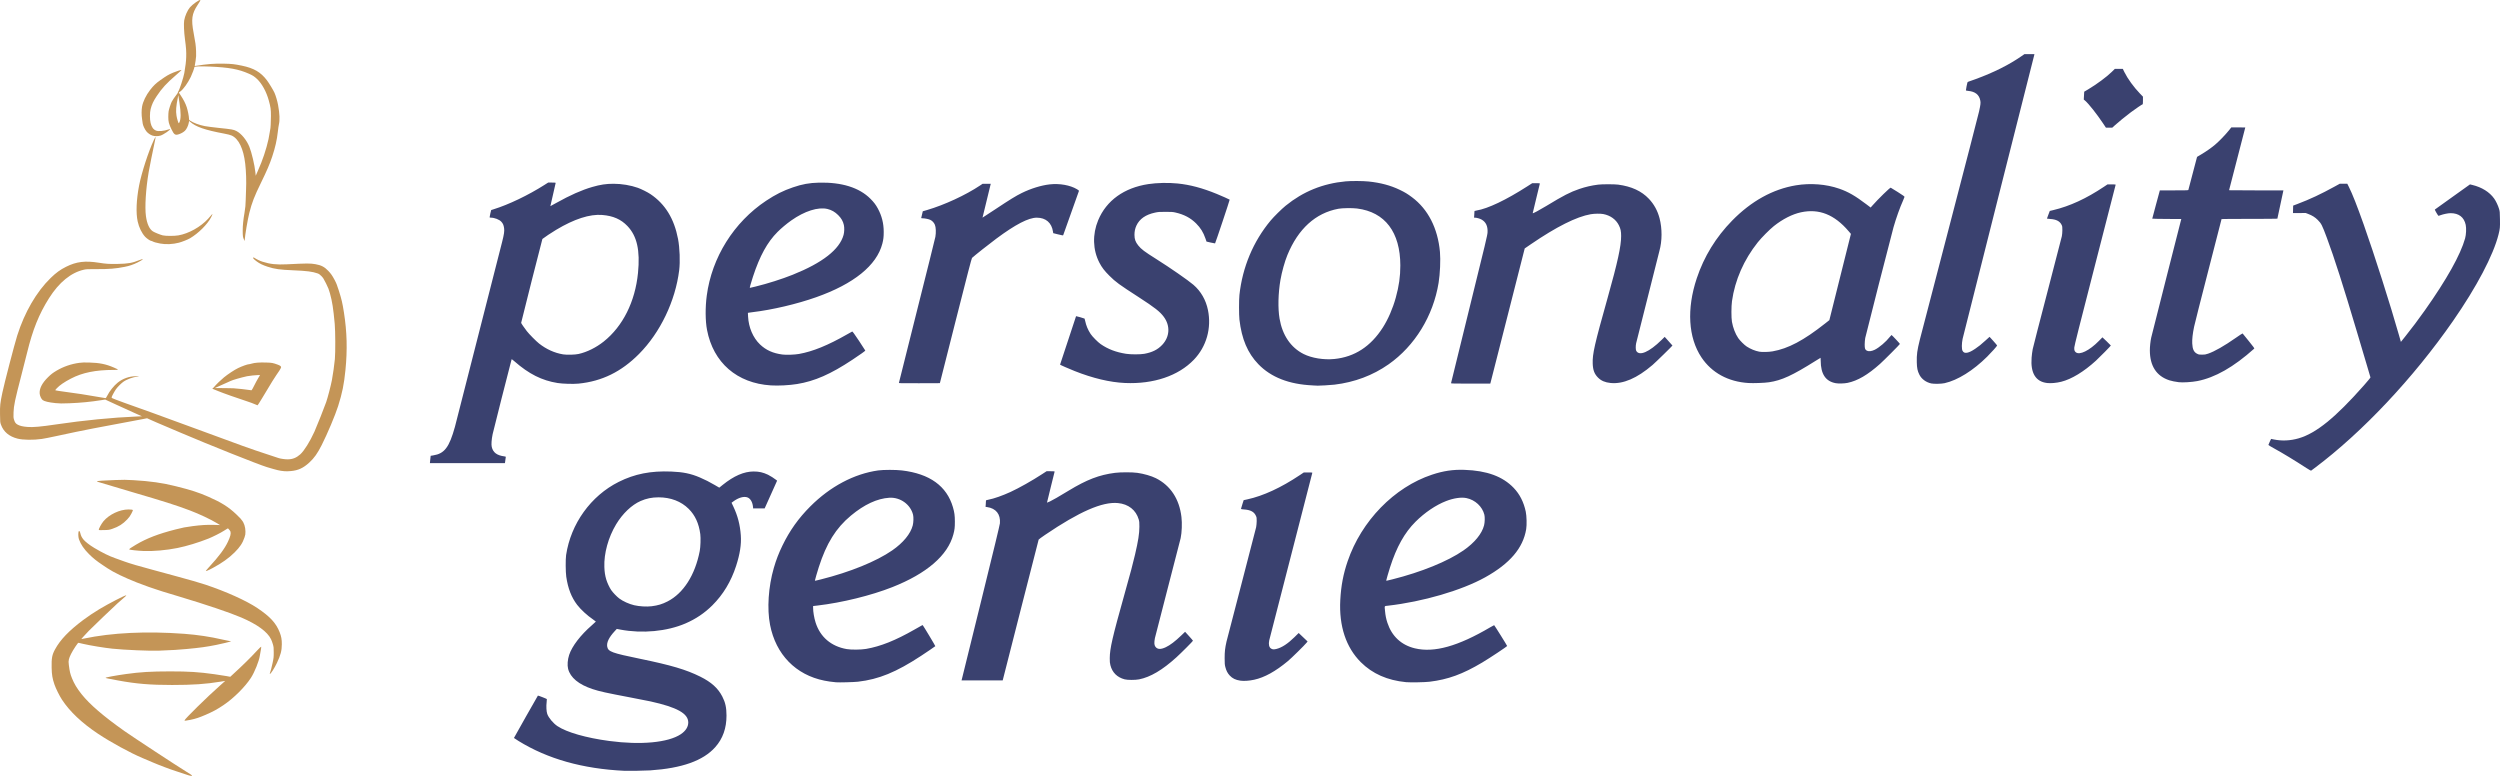 <?xml version="1.0" encoding="UTF-8"?><svg id="uuid-1ba49426-7c0d-4639-a8f9-27e11b364437" xmlns="http://www.w3.org/2000/svg" viewBox="0 0 499.905 155.151"><defs><style>.uuid-1327b606-bc27-45bd-ba0c-b64da4822d46{fill:#c49557;}.uuid-5adf2563-bee0-4b86-9f8a-b7c13334b3c2{fill:#3a416f;}</style></defs><g id="uuid-f08ac619-0b12-4363-a1e8-505cf0d61c80"><g id="uuid-3eedded6-a009-4aed-93de-7d4712390ef0"><path id="uuid-c9a7b200-42ac-4063-9b7b-99ee9cc5c72b" class="uuid-1327b606-bc27-45bd-ba0c-b64da4822d46" d="M37.132,154.844c-.478-.168-1.337-.452-1.908-.631-1.152-.362-3.417-1.216-4.752-1.793-.478-.207-1.369-.586-1.98-.842-2.427-1.019-6.34-3.155-8.88-4.848-3.245-2.162-5.658-4.442-7.216-6.819-.512-.781-1.23-2.229-1.509-3.044-.408-1.192-.532-1.935-.561-3.359-.039-1.898.086-2.569.684-3.665,1.053-1.933,2.767-3.719,5.632-5.871.893-.671,2.14-1.507,3.21-2.151,1.813-1.093,5.159-2.822,5.378-2.78.08.015-.077.177-.579.595-.797.665-.955.81-3.958,3.66-1.238,1.174-2.548,2.445-2.911,2.824-.793.828-1.555,1.671-1.51,1.671.018,0,.223-.04.455-.089,5.675-1.194,12.56-1.524,20.113-.965,2.603.193,5.283.595,7.643,1.149.627.147,1.282.284,1.457.305.174.021.305.049.292.062-.037.037-2.182.543-3.005.708-1.926.387-3.188.561-5.884.814-1.739.163-2.629.216-5.55.333-1.796.072-6.882-.144-9.33-.397-1.565-.161-4.46-.637-5.844-.962-.416-.097-.814-.19-.885-.207-.11-.025-.205.083-.641.735-.713,1.066-1.208,2.037-1.321,2.588-.079.389-.08.525-.006,1.11.168,1.322.274,1.775.619,2.632.451,1.121.995,2.025,1.915,3.189,1.61,2.036,4.407,4.442,8.6,7.4,1.619,1.143,10.509,6.979,12.225,8.025.934.57,1.269.8,1.269.873,0,.126-.433.04-1.26-.25h0ZM36.892,144.058c0-.25,4.608-4.774,7.095-6.966.58-.511,1.051-.933,1.045-.936-.006-.003-.456.068-1.0.159-2.852.476-5.483.654-9.63.655-4.377,0-7.173-.234-10.8-.905-2.096-.388-2.49-.471-2.49-.529,0-.091,2.019-.465,4.05-.75,2.871-.403,5.017-.533,8.85-.534,3.734-.002,5.761.128,8.88.566.941.132,2.034.302,2.43.377l.72.137.36-.33c2.234-2.05,3.576-3.369,5.108-5.02.367-.396.69-.698.718-.672.028.026-.009.35-.082.72-.072.37-.159.866-.193,1.104-.147,1.043-1.044,3.273-1.766,4.393-1.178,1.827-3.461,4.096-5.506,5.473-1.243.837-2.091,1.296-3.581,1.941-1.24.536-1.978.781-2.989.99-.911.188-1.219.22-1.219.128h0ZM53.949,134.673c.157-.41.375-1.231.562-2.12.209-.994.225-1.144.226-2.091.001-.925-.014-1.074-.161-1.607-.089-.323-.26-.787-.379-1.031-.732-1.501-2.754-2.977-5.965-4.353-2.286-.98-7.008-2.572-12.54-4.229-3.05-.913-3.786-1.142-4.53-1.406-.363-.129-1.011-.348-1.44-.486-.429-.138-1.489-.533-2.356-.876-2.523-1-4.625-2.016-5.834-2.82-.116-.077-.56-.372-.988-.657-1.209-.804-1.913-1.368-2.764-2.214-.976-.971-1.64-1.951-1.984-2.927-.114-.323-.167-.928-.117-1.331.037-.299.057-.337.167-.321.101.015.144.099.225.439.114.479.257.773.583,1.196.341.443,1.272,1.17,2.208,1.725,1.699,1.007,2.934,1.613,4.179,2.051.507.178,1.333.476,1.836.662,1.005.371,3.162,1.006,5.641,1.661.882.233,2.117.568,2.744.744s1.667.46,2.31.63c1.91.506,4.463,1.245,5.49,1.588,4.137,1.381,8.162,3.193,10.38,4.674,2.566,1.714,3.759,3.009,4.488,4.868.32.816.428,1.423.425,2.37-.005,1.303-.23,2.162-.981,3.75-.486,1.026-1.226,2.19-1.394,2.19-.034,0-.048-.036-.031-.079h0ZM41.189,114.094c.029-.053.311-.374.627-.714,1.95-2.104,3.112-3.667,3.765-5.065.495-1.059.63-1.613.499-2.04-.021-.07-.141-.239-.265-.376l-.226-.249-.194.099c-.107.054-.41.242-.674.416-.563.372-2.191,1.193-3.019,1.523-2.014.802-4.335,1.508-6.221,1.891-2.156.438-4.842.677-6.749.601-1.154-.046-2.801-.225-2.89-.313-.071-.071.284-.324,1.33-.943,2.161-1.28,4.476-2.173,7.92-3.054,1.504-.385,1.917-.465,3.434-.665,1.657-.218,2.906-.291,4.273-.249l1.197.037-.597-.365c-1.249-.765-3.557-1.853-5.427-2.559-2.723-1.028-5.285-1.844-11.46-3.647-.71-.207-2.384-.706-3.72-1.108-1.337-.402-2.619-.784-2.85-.849-.637-.179-.617-.17-.497-.237.139-.078,1.244-.152,3.587-.24,1.696-.064,2.169-.06,3.63.026,3.43.202,5.765.536,8.518,1.219,2.997.744,4.488,1.225,6.452,2.082,2.594,1.133,4.03,2.033,5.588,3.501.483.455.881.852.885.881.004.029.104.161.223.293.462.511.745,1.374.753,2.295.005.525-.019.672-.186,1.17-.385,1.145-.901,1.927-1.98,3.002-1.147,1.142-2.53,2.129-4.355,3.108-1.028.551-1.481.727-1.372.532h0ZM19.758,105.933c-.057-.148.539-1.237.932-1.704,1.146-1.362,3.263-2.357,5.011-2.357.619,0,.871.048.871.165,0,.05-.142.362-.315.694-.241.462-.434.729-.818,1.134-.88.926-1.704,1.447-2.977,1.881-.637.217-.695.226-1.664.252-.867.024-1.009.015-1.04-.065h0ZM56.782,94.212c-.832-.067-1.393-.2-3.42-.811-1.652-.498-11.716-4.512-17.31-6.903-2.393-1.023-4.476-1.909-4.63-1.97-.154-.061-.67-.287-1.147-.503l-.868-.393-.568.117c-.312.064-1.389.268-2.393.453-1.004.185-2.945.55-4.315.81-1.369.261-2.949.559-3.51.663-1.439.267-4.976 1-7.383,1.528-1.124.247-2.42.503-2.88.569-1.676.241-3.749.215-4.841-.06-1.689-.425-2.817-1.372-3.321-2.791-.169-.474-.171-.5-.192-2.068-.023-1.781.018-2.158.473-4.352.375-1.809,2.434-9.719,2.97-11.412,1.475-4.659,3.861-8.762,6.691-11.509,1.082-1.05,1.912-1.653,3.083-2.237,2.067-1.031,3.797-1.243,6.57-.802,1.426.227,2.014.264,3.723.234,2.073-.036,2.918-.182,4.303-.742,1.127-.456.916-.152-.316.455-.88.434-1.628.687-2.599.878-1.804.356-3.077.458-5.57.448-1.765-.007-2.049.006-2.52.108-2.59.568-4.992,2.521-6.995,5.684-2.017,3.188-3.276,6.312-4.398,10.914-.217.89-.721,2.874-1.119,4.409-1.327,5.11-1.544,6.14-1.591,7.536-.031.932-.023,1.065.092,1.444.175.576.339.796.762,1.022.444.237,1.005.366,1.919.441,1.116.091,2.608-.041,5.789-.512,5.509-.816,11.207-1.374,16.13-1.579l.98-.041-1.4-.623c-.77-.343-2.424-1.096-3.676-1.674l-2.276-1.05-.814.13c-2.037.326-4.178.534-6.338.613-1.577.058-1.929.054-2.79-.033-1.318-.134-2.213-.345-2.549-.602-.269-.205-.557-.809-.602-1.261-.1-1.017.453-2.116,1.666-3.313.593-.586.97-.875,1.709-1.312,1.367-.809,2.94-1.349,4.544-1.562.559-.074,1.016-.089,1.987-.063,2.065.055,3.372.322,4.942,1.011,1.045.459,1.044.469-.054.469-3.604.001-6.272.542-8.548,1.734-1.335.699-2.228,1.31-2.816,1.926-.286.3-.338.383-.265.424.05.028.912.161,1.916.295,2.635.352,4.016.564,6.1.933,1.014.18,1.899.327,1.966.328.093.001.18-.117.367-.494.443-.893,1.317-1.984,2.083-2.601,1.018-.82,2.346-1.288,3.631-1.28.445.002.653.023.576.056-.066.028-.231.053-.367.056-.689.012-2.081.526-2.73,1.009-.46.342-1.141,1.031-1.453,1.469-.299.42-.88,1.5-.88,1.635,0,.048.079.129.177.179.334.173,3.286,1.248,8.073,2.941,1.617.572,6.045,2.192,9.84,3.601,7.352,2.729,10.021,3.685,12.9,4.618,2.046.663,2.079.674,2.385.788.346.128,1.281.263,1.815.263.995-.002,1.757-.301,2.538-.997.773-.689,1.941-2.557,2.84-4.543.439-.969,2.029-4.97,2.352-5.918.319-.937.926-3.276,1.144-4.41.199-1.039.488-3.093.587-4.17.122-1.335.104-5.603-.029-7.05-.287-3.116-.49-4.415-.958-6.12-.204-.743-.34-1.087-.782-1.973-.471-.943-.584-1.121-.933-1.474-.312-.314-.475-.428-.758-.528-1.019-.36-2.185-.509-4.83-.617-2.717-.111-3.724-.25-5.144-.712-.978-.318-1.624-.632-2.218-1.08-.566-.425-.773-.655-.678-.75.044-.044.103-.038.197.022.559.359,1.115.625,1.686.808,1.498.479,2.781.616,4.826.514,4.132-.206,4.681-.209,5.74-.025,1.152.2,1.806.54,2.563,1.333.516.54.8.944,1.235,1.758.383.717.492.988.863,2.154.567,1.782.736,2.501,1.035,4.414.61,3.902.703,7.436.302,11.486-.284,2.865-.643,4.638-1.468,7.236-.58,1.828-2.145,5.538-3.281,7.781-.86,1.698-1.498,2.596-2.488,3.506-1.194,1.097-2.213,1.566-3.679,1.697-.641.057-.88.06-1.38.02v0ZM50.925,80.814c-.284-.129-.865-.347-1.29-.484-1.924-.62-5.234-1.792-6.053-2.143-.495-.212-.939-.393-.987-.401-.112-.018-.159-.154-.053-.154.044,0,.202-.152.35-.338.313-.393,1.295-1.342,1.894-1.831.803-.656,2.098-1.509,2.822-1.858.786-.379,1.884-.772,2.161-.774.095-.001.341-.053.546-.118.591-.185,1.577-.262,2.86-.222,1.204.037,1.372.067,2.306.404.536.194.73.34.73.552,0,.133-.58,1.076-.987,1.604-.233.302-.842,1.294-2.918,4.751-.41.682-.772,1.242-.805,1.244-.033.002-.293-.103-.577-.233h0ZM50.808,77.143c.245-.499.616-1.188.823-1.529l.377-.622-.343.001c-.434.001-1.872.152-2.265.238-1.263.277-2.962.769-3.328.965-.116.062-.372.178-.57.258-.343.14-1.171.51-2.116.947l-.436.201,1.876.005c1.686.004,2.048.024,3.58.194.937.104,1.718.203,1.735.22.128.128.254-.039.667-.878h0ZM32.062,48.705c-.792-.152-1.276-.287-1.518-.423-.109-.061-.251-.111-.314-.111-.178,0-.895-.487-1.201-.817-.678-.729-1.231-1.861-1.497-3.067-.371-1.678-.27-4.287.275-7.156.477-2.507,1.906-6.917,2.967-9.15.172-.363.325-.629.339-.592.014.037-.056.442-.156.9-.336,1.544-1.07,5.206-1.225,6.112-.569,3.327-.799,7.036-.547,8.84.214,1.538.703,2.595,1.403,3.035.343.216,1.496.681,1.956.79.596.14,2.312.142,3.12.003,2.067-.355,4.46-1.693,5.961-3.334.319-.349.64-.716.713-.815.221-.3.161-.029-.108.497-.73,1.423-2.532,3.226-4.226,4.226-.45.266-1.585.718-2.22.885-1.217.319-2.623.385-3.72.175v-0ZM48.784,47.903c-.215-.467-.249-.709-.251-1.784-.002-1.021.116-2.196.356-3.557.157-.892.242-1.779.241-2.511-.001-.335.031-1.288.071-2.119.078-1.652.016-3.629-.164-5.179-.35-3.02-1.312-5.017-2.726-5.654-.26-.117-.751-.244-1.47-.379-3.903-.734-5.669-1.346-6.833-2.369l-.199-.175-.065.394c-.09.542-.451,1.291-.761,1.576-.305.281-.675.501-1.111.659-.833.303-1.047.171-1.605-.993-.508-1.06-.615-1.481-.615-2.418 0-.413.029-.927.063-1.141.067-.421.418-1.5.613-1.89.16-.319.642-1.03.975-1.439.148-.181.269-.379.269-.439s.025-.135.055-.166c.222-.229,1.072-2.802,1.228-3.717.258-1.51.346-2.25.377-3.18.037-1.111-.015-1.851-.25-3.6-.189-1.403-.258-3.074-.154-3.72.143-.886.654-2.05,1.157-2.635.521-.606,1.928-1.594,2.069-1.453.051.051-.06.25-.554.998-1.139,1.724-1.3,2.854-.787,5.55.367,1.931.456,2.584.494,3.651.032.875.018,1.159-.091,1.899-.071.478-.144.921-.163.984-.032.104-.012.11.227.071,2.231-.365,3.658-.476,5.572-.436,1.608.034,2.108.089,3.6.396,2.419.499,3.796,1.304,5.029,2.94.426.565,1.273,1.965,1.51,2.495.249.556.575,1.668.713,2.43.318,1.757.371,3.044.163,3.9-.052.214-.149.884-.215,1.488-.177,1.616-.522,3.134-1.121,4.932-.503,1.513-1.065,2.822-2.237,5.22-1.341,2.743-1.821,3.982-2.345,6.06-.31,1.23-.861,4.457-.911,5.34l-.015.27-.138-.299h0ZM52.222,32.597c.815-2.056,1.502-4.511,1.708-6.112.038-.295.083-.558.099-.584.066-.106.144-1.53.148-2.686.004-1.337-.055-1.766-.429-3.123-.487-1.764-1.375-3.385-2.36-4.306-.541-.506-.855-.71-1.613-1.044-2.087-.922-4.005-1.27-7.903-1.433-1.853-.077-3-.035-3,.11,0,.187-.44,1.38-.728,1.972-.587,1.209-1.475,2.45-2.061,2.88l-.326.24.378.566c.571.855.969,1.636,1.207,2.367.219.673.449,1.842.45,2.286 0.0.22.026.264.229.399.689.456,1.797.867,2.935,1.089.421.082,1.697.246,2.836.365,2.591.27,2.911.326,3.473.614.986.504,2.038,1.783,2.601,3.161.447,1.095,1.059,3.689,1.198,5.082l.07.704.411-.941c.226-.517.53-1.24.675-1.606h0ZM35.869,24.487c.328-.712.332-1.901.012-3.974l-.227-1.469-.072.359c-.382,1.891-.447,2.754-.285,3.752.099.608.368,1.496.454,1.496.023,0,.077-.074.118-.165h0ZM30.474,27.11c-.466-.168-.918-.486-1.21-.852-.323-.405-.688-1.191-.732-1.576-.019-.165-.076-.57-.127-.9-.119-.771-.118-1.775.002-2.46.175-1.002.792-2.278,1.607-3.328.697-.897,1.157-1.337,2.078-1.986,1.24-.874,1.589-1.079,2.515-1.475.63-.27,1.599-.58,1.703-.545.031.01-.48.48-1.136,1.044-1.879,1.616-2.793,2.613-3.84,4.189-.668,1.004-.977,1.669-1.214,2.606-.18.713-.182,2.05-.003,2.77.207.834.532,1.288,1.091,1.521.456.191,1.608.082,2.498-.235.145-.052.278-.08.295-.063.126.126-1.329,1.116-1.896,1.291-.509.157-1.189.156-1.631-.003h0Z"/><path id="uuid-113cc748-2af5-47cb-be50-c128e48dd28c" class="uuid-5adf2563-bee0-4b86-9f8a-b7c13334b3c2" d="M124.85,154.132c-8.345-.395-15.358-2.375-21.195-5.985-.487-.301-.885-.562-.885-.581,0-.042,4.734-8.412,4.791-8.472.036-.037,1.705.61,1.789.694.016.016-.003.288-.043.605-.103.818-.048,1.883.123,2.367.276.781,1.191,1.875,2.044,2.442,1.863,1.239,5.724,2.344,10.345,2.963,6.327.847,11.784.333,14.31-1.345.976-.649,1.504-1.48,1.498-2.361-.01-1.79-2.238-3.029-7.558-4.204-.446-.098-2.241-.451-3.99-.784-4.973-.946-6.13-1.201-7.56-1.67-2.792-.915-4.474-2.303-4.919-4.06-.185-.729-.1-1.849.213-2.792.575-1.739,2.285-3.969,4.536-5.919.44-.381.801-.713.801-.736s-.236-.203-.525-.399c-1.184-.803-2.488-1.999-3.211-2.944-1.153-1.51-1.839-3.279-2.183-5.631-.134-.92-.153-3.507-.031-4.32.94-6.274,4.945-11.849,10.515-14.636,3.211-1.607,6.411-2.236,10.523-2.071,2.379.096,3.881.407,5.702,1.18,1.018.433,1.958.91,3.024,1.535l.864.507.662-.534c2.259-1.823,4.277-2.699,6.221-2.7,1.065-.001,1.869.181,2.856.645.42.197,1.335.778,1.66,1.053l.166.141-1.246,2.774-1.246,2.774-1.147.001-1.147.001-.041-.365c-.103-.912-.503-1.594-1.069-1.826-.72-.294-1.839.023-2.905.825l-.309.233.348.732c.887,1.866,1.358,3.683,1.505,5.803.124,1.795-.171,3.705-.94,6.084-1.005,3.111-2.587,5.737-4.758,7.897-1.551,1.543-3.312,2.728-5.376,3.617-3.701,1.594-8.63,2.059-13.014,1.229l-.714-.135-.416.449c-1.165,1.257-1.662,2.299-1.49,3.128.202.971.924,1.236,6.514,2.385,6.259,1.287,9.26,2.176,12.09,3.583,2.207,1.097,3.535,2.295,4.399,3.967.612,1.184.838,2.206.842,3.795.006,2.549-.738,4.639-2.254,6.34-2.409,2.701-6.647,4.213-13.007,4.639-.937.063-4.423.121-5.16.086v-0ZM130.312,121.224c1.248-.155,2.121-.42,3.185-.967,3.168-1.629,5.494-5.275,6.422-10.069.158-.814.217-2.596.113-3.378-.285-2.142-1.028-3.764-2.315-5.05-1.509-1.508-3.61-2.312-6.035-2.312-1.326.001-2.424.225-3.582.732-1.789.783-3.59,2.497-4.896,4.659-1.567,2.594-2.462,5.841-2.356,8.552.039.998.137,1.649.373,2.467.185.641.634,1.606.993,2.135.332.489,1.114,1.302,1.614,1.68.736.555,1.966,1.112,2.979,1.349,1.051.245,2.49.328,3.504.202ZM167.18,136.432c-1.134-.114-1.556-.174-2.333-.329-5.724-1.142-9.71-5.232-10.863-11.148-.633-3.248-.344-7.616.755-11.408.461-1.59.983-2.943,1.725-4.47,1.45-2.985,3.198-5.441,5.556-7.803,3.987-3.995,8.771-6.532,13.591-7.207,1.033-.145,3.521-.144,4.74.002,5.559.663,8.968,3.123,10.201,7.359.299,1.027.384,1.667.386,2.88.002,1.167-.052,1.618-.304,2.56-1.122,4.199-5.316,7.818-12.219,10.543-4.227,1.668-10.073,3.106-14.939,3.673l-.885.103v.367c0,.797.203,1.999.492,2.914.918,2.904,3.112,4.78,6.227,5.324.896.157,2.863.139,3.871-.034,2.889-.497,5.884-1.693,9.69-3.871,1.416-.81,1.607-.913,1.638-.879.154.169,2.554,4.17,2.519,4.2-.147.126-1.778,1.237-2.837,1.932-4.993,3.276-8.459,4.696-12.63,5.177-.794.091-3.825.171-4.38.115h0ZM164.162,115.855c5.815-1.46,11.083-3.604,14.247-5.797,2.204-1.528,3.672-3.315,4.107-5,.152-.59.183-1.645.062-2.13-.516-2.067-2.563-3.532-4.747-3.398-2.426.149-5.013,1.352-7.677,3.568-3.001,2.497-4.9,5.545-6.434,10.33-.284.887-.769,2.56-.77,2.655,0,.072.068.059,1.211-.228h0ZM281.15,136.405c-3.713-.357-6.728-1.688-9.031-3.987-2.975-2.971-4.387-7.232-4.113-12.42.15-2.846.597-5.206,1.472-7.77,2.752-8.066,9.312-14.801,16.862-17.311,2.27-.755,4.205-1.044,6.48-.967,4.494.15,7.662,1.312,9.87,3.617,1.197,1.25,1.998,2.827,2.402,4.731.185.872.231,2.653.089,3.513-.622,3.782-3.258,6.879-8.197,9.626-4.708,2.619-12.455,4.881-19.45,5.679-.749.085-.684-.032-.583,1.042.087.936.216,1.577.477,2.372.881,2.688,2.78,4.456,5.49,5.109,3.851.928,8.634-.409,15.099-4.22.384-.226.724-.411.756-.411.052,0,2.596,4.075,2.596,4.158,0,.106-3.45,2.399-4.978,3.309-3.909,2.329-6.827,3.394-10.532,3.844-.925.113-3.873.166-4.71.086h0ZM278.402,115.855c5.815-1.46,11.083-3.604,14.247-5.797,2.204-1.528,3.672-3.315,4.107-5,.152-.59.183-1.645.062-2.13-.409-1.638-1.841-2.969-3.579-3.329-1.049-.217-2.565.005-4.082.597-2.063.805-4.266,2.297-6.114,4.141-2.182,2.177-3.785,5.044-5.082,9.091-.284.887-.769,2.56-.77,2.655,0,.072.068.059,1.211-.228h0ZM248.003,136.101c-.93-.136-1.548-.435-2.096-1.015-.442-.469-.701-.97-.892-1.728-.114-.45-.131-.685-.132-1.75-.001-1.313.074-1.977.368-3.3.084-.38,1.43-5.564,2.99-11.52,1.56-5.957,2.883-11.073,2.94-11.37s.106-.851.11-1.23c.006-.641-.005-.717-.166-1.066-.364-.793-1.081-1.169-2.391-1.254-.371-.024-.585-.063-.585-.106,0-.037.121-.446.268-.908l.268-.841.754-.165c3.155-.689,6.711-2.331,10.44-4.82l.84-.56h.859c.79,0,.857.009.829.105-.111.384-8.558,33.229-8.611,33.483-.164.786-.027,1.392.371,1.634.315.192.55.206,1.112.063,1.057-.268,2.247-1.049,3.545-2.326l.865-.851.889.844.889.844-.193.247c-.366.469-3.017,3.077-3.735,3.674-2.492,2.073-4.691,3.288-6.755,3.734-1.033.223-2.046.289-2.782.182h0ZM192.311,135.912c.019-.074,1.735-7.034,3.815-15.465,2.598-10.534,3.793-15.48,3.82-15.81.148-1.813-.786-2.987-2.579-3.244l-.293-.042.038-.487c.021-.268.038-.569.038-.669.001-.182.002-.183.525-.282,1.08-.205,2.769-.798,4.373-1.534,1.727-.793,4.29-2.239,6.37-3.593l.858-.558h.807c.444,0,.807.022.807.05,0,.027-.35,1.436-.778,3.131-.428,1.695-.769,3.092-.756,3.104.012.012.275-.096.584-.241.572-.268,1.697-.916,3.741-2.156,3.648-2.213,6.12-3.163,9.283-3.566,1.13-.144,3.408-.143,4.457.001,1.292.178,2.811.616,3.72,1.074,2.914,1.466,4.676,4.143,5.104,7.753.15,1.27.082,3.09-.159,4.233-.038.18-1.197,4.674-2.576,9.987s-2.535,9.809-2.569,9.99c-.169.9-.149,1.366.073,1.695.394.585,1.067.627,2.107.132.862-.41,1.857-1.165,3.067-2.327l.786-.755.788.865c.434.475.788.891.788.924,0,.088-2.365,2.459-3.3,3.307-2.8,2.543-5.211,3.968-7.478,4.418-.748.149-2.291.147-2.872-.002-1.504-.388-2.496-1.371-2.862-2.834-.109-.436-.132-.69-.127-1.402.014-1.949.53-4.187,2.95-12.81,1.241-4.419,1.669-6.026,2.103-7.895.65-2.799.865-4.178.871-5.575.003-.858-.014-1.052-.132-1.458-.546-1.884-2.062-3.078-4.16-3.277-3.111-.295-7.689,1.702-14.544,6.347-.693.469-1.28.9-1.305.956-.025.056-1.626,6.312-3.559,13.902-1.933,7.59-3.54,13.901-3.572,14.025l-.059.225h-8.228l.034-.135v0ZM461.238,93.616c-2.377-1.549-4.86-3.055-6.612-4.012-.569-.311-1.035-.596-1.035-.633s.122-.324.27-.638l.27-.57.555.114c1.608.33,3.3.253,4.956-.227,3.497-1.013,7.35-4.139,13.036-10.572.768-.869,1.335-1.56,1.324-1.613-.011-.051-.303-1.041-.649-2.2s-1.251-4.2-2.01-6.757c-2.742-9.237-4.582-14.991-6.052-18.93-.97-2.598-1.107-2.868-1.829-3.596-.53-.535-1.107-.897-1.913-1.201l-.487-.183-1.277.003-1.277.003.017-.744.017-.744.84-.317c2.514-.95,4.698-1.974,7.506-3.519l.966-.532h1.516l.324.647c.694,1.385,1.619,3.731,2.954,7.498,2.117,5.972,5.346,16.105,7.057,22.141l.379,1.336.903-1.126c1.258-1.569,2.57-3.316,3.866-5.146,4.383-6.191,7.166-11.165,8.073-14.43.209-.751.266-2.02.122-2.7-.323-1.528-1.37-2.338-3.027-2.34-.469-.001-1.443.193-1.97.391-.216.082-.415.148-.442.148-.08,0-.788-1.213-.736-1.26.027-.024,1.619-1.166,3.539-2.538l3.491-2.495.469.113c1.889.453,3.432,1.414,4.361,2.716.355.497.773,1.377.977,2.055.155.514.164.615.187,2.09.026,1.662.006,1.874-.286,3.04-1.039,4.149-4.373,10.485-9.102,17.297-7.916,11.403-18.153,22.28-27.678,29.41-.346.259-.658.493-.693.519-.036.028-.416-.183-.9-.498v-.001ZM85.976,92.472c.003-.074.037-.404.075-.733l.069-.598.494-.077c2.264-.351,3.215-1.601,4.361-5.733.202-.727,6.904-26.99,9.42-36.909.401-1.582.49-2.199.406-2.8-.085-.601-.226-.928-.554-1.284-.408-.443-1.365-.813-2.101-.813-.191,0-.236-.022-.236-.112,0-.124.279-1.391.31-1.411.011-.006.222-.075.47-.151,3.001-.927,6.939-2.813,10.186-4.878l.736-.468h.749c.57,0,.749.018.749.077,0,.042-.24,1.102-.534,2.355s-.53,2.282-.525,2.287c.005.005.535-.286,1.179-.646,2.781-1.557,5.095-2.583,7.21-3.195,1.612-.467,2.748-.637,4.257-.637,1.616,0,3.425.302,4.854.81.681.242,1.948.877,2.52,1.262,2.94,1.98,4.736,4.902,5.512,8.967.339,1.775.441,4.547.23,6.249-.764,6.161-3.788,12.468-8.022,16.733-3.545,3.571-7.419,5.474-12.1,5.941-1.035.103-3.179.042-4.19-.12-3.155-.506-5.737-1.804-8.638-4.343-.296-.259-.544-.448-.552-.421-.515,1.914-3.679,14.39-3.805,15.004-.216,1.054-.286,2.07-.175,2.541.263,1.116,1.034,1.696,2.509,1.886.305.039.317.048.288.2-.017.087-.047.307-.067.489-.02.181-.051.404-.068.495l-.032.165h-14.991l.006-.135h0ZM115.721,70.773c1.66-.368,3.493-1.278,5.007-2.485,3.82-3.046,6.278-7.965,6.847-13.704.449-4.522-.195-7.379-2.115-9.389-1.288-1.348-2.848-2.033-5.032-2.21-2.493-.203-5.595.797-9.228,2.974-.899.539-2.409,1.543-2.742,1.825-.042.035-4.248,16.644-4.248,16.774,0,.089.641,1.024,1.139,1.663.485.622,1.865,2.015,2.455,2.479,1.451,1.141,3.104,1.885,4.798,2.161.752.122,2.383.078,3.119-.086h0ZM154.16,77.066c-6.789-.425-11.533-4.544-12.783-11.099-.343-1.799-.364-4.49-.054-6.84,1.01-7.652,5.414-14.691,11.876-18.986,1.879-1.248,3.409-2.013,5.36-2.679,1.878-.641,3.264-.892,5.175-.939,4.574-.111,8.079.983,10.318,3.221.685.684,1.077,1.201,1.484,1.952.797,1.471,1.174,2.975,1.174,4.68,0,.992-.061,1.516-.274,2.34-1.124,4.349-5.706,8.057-13.247,10.721-3.87,1.367-8.757,2.515-12.72,2.987-.314.037-.648.083-.744.102l-.174.034.036.728c.107,2.183.991,4.252,2.386,5.585,1.195,1.141,2.589,1.769,4.479,2.018.761.1,2.432.042,3.317-.115,2.767-.491,5.797-1.727,9.67-3.945.484-.277.921-.52.971-.539.068-.026.416.452,1.355,1.859.695,1.042,1.264,1.92,1.264,1.951,0,.07-1.101.852-2.58,1.832-4.349,2.884-7.536,4.282-11.064,4.857-1.554.253-3.73.367-5.226.273h0ZM151.084,57.299c2.434-.596,5.273-1.498,7.426-2.36,5.969-2.388,9.376-5.057,10.175-7.971.153-.558.179-1.426.059-1.966-.171-.77-.51-1.361-1.139-1.988-.641-.64-1.323-1.03-2.143-1.226-1.862-.446-4.584.418-7.252,2.304-.923.652-1.998,1.553-2.73,2.287-2.05,2.055-3.55,4.784-4.912,8.938-.377,1.15-.686,2.25-.633,2.25.028,0,.545-.121,1.148-.269h0ZM262.46,77.064c-4.7-.215-8.31-1.627-10.832-4.235-2.147-2.22-3.341-5.034-3.79-8.932-.102-.882-.102-3.985,0-4.92.605-5.561,2.763-10.704,6.244-14.88.648-.778,2.207-2.316,2.997-2.958,3.505-2.849,7.437-4.446,12.011-4.876,1.096-.103,3.447-.088,4.578.029,2.383.247,4.401.786,6.222,1.663,1.043.502,1.547.807,2.454,1.483,3.213,2.396,5.16,6.202,5.59,10.926.145,1.595.023,4.394-.27,6.193-1.078,6.618-4.755,12.612-9.993,16.288-3.161,2.218-6.811,3.59-10.831,4.07-.655.078-3.164.23-3.359.203-.033-.005-.492-.028-1.02-.052h0ZM266.819,71.785c4.047-.406,7.268-2.495,9.692-6.287,1.061-1.66,1.992-3.806,2.592-5.98.642-2.324.911-4.223.91-6.426-.004-6.661-3.058-10.689-8.643-11.398-.965-.123-2.966-.095-3.75.052-4.563.855-8.032,4.005-10.188,9.251-.532,1.294-1.117,3.388-1.39,4.976-.459,2.668-.528,5.685-.177,7.744.565,3.313,2.242,5.781,4.804,7.07,1.628.819,4.037,1.21,6.15.998h0ZM386.18,76.675c-1.052-.226-1.953-.894-2.385-1.77-.375-.761-.477-1.255-.51-2.476-.04-1.507.079-2.384.617-4.54.144-.578,2.812-10.826,5.93-22.774s5.776-22.222,5.907-22.83c.298-1.373.335-1.69.252-2.147-.217-1.194-1.014-1.835-2.446-1.965-.332-.03-.435-.061-.435-.131,0-.155.242-1.415.298-1.55.029-.07.129-.146.222-.17s.723-.246,1.4-.494c3.647-1.341,6.624-2.827,9.13-4.557l.64-.442h2.006l-.035.175c-.019.096-3.219,12.753-7.111,28.125-3.892,15.372-7.138,28.26-7.215,28.64-.193.96-.2,2.026-.015,2.372.193.36.468.474.935.385.433-.082.929-.326,1.625-.799.733-.497,1.06-.762,2.059-1.662l.789-.712.755.834c.415.459.755.862.755.897,0,.115-1.096,1.347-1.98,2.225-2.814,2.796-5.91,4.726-8.521,5.31-.637.143-2.123.175-2.67.057h0ZM290.15,76.625c0-.045,1.636-6.708,3.635-14.805,3.326-13.473,3.638-14.776,3.668-15.359.065-1.236-.328-2.07-1.208-2.565-.33-.186-.971-.369-1.293-.369h-.2l.038-.495c.021-.272.039-.579.039-.681.001-.183.006-.187.412-.254,2.287-.378,5.904-2.1,10.185-4.849l.967-.621h.758c.638,0,.758.015.758.091,0,.05-.325,1.39-.722,2.978-.397,1.588-.714,2.911-.705,2.94.029.088,1.323-.602,2.717-1.448,3.477-2.111,4.753-2.768,6.6-3.401,1.239-.424,2.43-.699,3.78-.87.774-.098,3.248-.098,3.99 0,2.665.353,4.677,1.282,6.152,2.841,1.017,1.074,1.725,2.363,2.123,3.865.544,2.054.534,4.58-.027,6.564-.179.633-4.545,17.954-4.651,18.45-.114.536-.105,1.279.018,1.51.599,1.119,2.584.268,5.071-2.174l.622-.611.256.278c.757.82,1.293,1.422,1.294,1.452.002.073-3.36,3.357-3.986,3.892-3.112,2.661-5.88,3.848-8.39,3.597-1.1-.11-1.87-.44-2.504-1.074-.725-.725-1.019-1.499-1.065-2.804-.068-1.932.35-3.773,2.986-13.156,1.999-7.116,2.701-10.327,2.698-12.353-.002-.967-.105-1.457-.456-2.155-.587-1.168-1.698-1.966-3.113-2.237-.573-.11-1.79-.093-2.52.034-2.831.493-6.862,2.513-11.936,5.983l-1.256.859-3.373,13.26c-1.855,7.293-3.404,13.375-3.442,13.515l-.069.255h-3.928c-3.295,0-3.928-.013-3.928-.083h0ZM367.07,76.622c-2.012-.364-2.99-1.829-2.998-4.489-.001-.322-.014-.585-.028-.585-.015,0-.44.26-.945.577-4.724,2.97-6.825,3.936-9.378,4.313-.892.132-3.114.212-4.11.149-4.048-.256-7.327-2.046-9.384-5.122-2.64-3.949-2.981-9.691-.938-15.817,1.448-4.344,3.828-8.223,7.08-11.542,3.818-3.897,8.141-6.288,12.752-7.052,2.904-.481,6.058-.234,8.667.678,1.816.635,3.179,1.422,5.463,3.152l.81.614.36-.409c1.128-1.281,3.463-3.562,3.646-3.562.018,0,.65.389,1.403.864,1.027.647,1.368.892,1.362.975-.005.061-.144.408-.309.771-.603,1.323-1.377,3.493-1.894,5.31-.4,1.406-5.549,21.568-5.654,22.14-.058.319-.106.887-.109,1.29-.006.825.077,1.055.447,1.249.357.187.955.115,1.567-.189.912-.453,2.24-1.587,3.015-2.575.162-.206.314-.375.339-.375.067,0,1.677,1.714,1.677,1.786,0,.087-3.197,3.296-3.98,3.995-2.46,2.196-4.476,3.373-6.49,3.791-.651.135-1.804.166-2.37.063h0ZM354.44,70.259c3.125-.546,6.218-2.183,10.481-5.547l.881-.695,2.157-8.624,2.156-8.624-.448-.526c-2.844-3.345-5.935-4.572-9.547-3.789-1.731.375-3.634,1.343-5.41,2.751-.839.665-2.472,2.312-3.214,3.242-2.785,3.489-4.575,7.568-5.165,11.771-.145,1.032-.149,3.333-.007,4.13.214,1.207.664,2.376,1.248,3.247.33.492,1.246,1.405,1.704,1.697.807.516,1.666.868,2.514,1.03.535.102,1.884.07,2.65-.064h0ZM179.75,76.555c0-.051,1.617-6.511,3.594-14.355,1.977-7.844,3.64-14.524,3.696-14.843.152-.86.107-1.936-.1-2.411-.19-.438-.496-.768-.9-.973-.315-.16-1.125-.324-1.596-.325-.249-0-.255-.005-.214-.165.023-.091.098-.406.167-.7l.125-.535.87-.255c3.454-1.013,7.71-2.983,10.572-4.896l.523-.349h1.627l-.043.165c-.231.893-1.616,6.59-1.605,6.604.007.01,1.171-.749,2.585-1.688,2.914-1.935,4.078-2.651,5.241-3.224,1.835-.906,3.9-1.545,5.61-1.736,1.974-.221,4.078.151,5.443.963.345.205.414.271.392.377-.021.1-2.973,8.396-3.134,8.805-.033.085-.152.068-1.02-.147l-.982-.244-.039-.273c-.259-1.797-1.433-2.819-3.242-2.822-1.654-.002-4.261,1.348-8.094,4.194-1.453,1.079-4.347,3.372-4.859,3.85-.085.08-.909,3.246-3.271,12.576l-3.157,12.47-4.094.015c-3.667.014-4.094.006-4.094-.078ZM224.96,76.584c-3.004-.132-6.434-.947-10.08-2.393-1.151-.457-2.906-1.227-2.908-1.277-.002-.055,3.17-9.659,3.201-9.69.027-.027,1.649.435,1.697.484.018.018.071.216.117.441.197.951.545,1.787,1.092,2.627.335.514,1.454,1.647,2,2.024,1.476,1.021,3.071,1.63,5.095,1.948.938.147,2.852.147,3.654-.001,1.588-.292,2.671-.835,3.572-1.79,1.516-1.607,1.641-3.809.316-5.6-.772-1.043-1.812-1.86-4.966-3.9-4.045-2.615-4.631-3.043-5.916-4.32-.987-.981-1.503-1.654-1.999-2.611-1.329-2.563-1.418-5.664-.243-8.487,1.639-3.938,5.187-6.493,10.037-7.227,1.725-.261,3.977-.308,5.83-.123,2.494.249,4.959.904,7.83,2.08.985.403,2.532,1.091,2.599,1.155.041.039-2.841,8.665-2.922,8.747-.015.015-.406-.06-.868-.168l-.841-.196-.217-.628c-.423-1.226-.969-2.106-1.853-2.99-1.118-1.118-2.424-1.807-4.167-2.199-.506-.114-.759-.13-1.961-.13-1.252.001-1.447.015-2.1.155-1.873.401-3.102,1.259-3.722,2.601-.261.564-.388,1.169-.387,1.842.001.876.202,1.436.761,2.13.613.759,1.201,1.202,3.618,2.722,2.713,1.706,6.391,4.257,7.413,5.141,1.496,1.293,2.493,3.027,2.906,5.052.74,3.631-.303,7.303-2.817,9.923-3.101,3.231-8.064,4.909-13.773,4.657h0ZM409.34,76.586c-2.281-.263-3.334-1.988-3.097-5.075.04-.517.14-1.28.222-1.696.083-.416,1.404-5.553,2.937-11.415,1.533-5.862,2.833-10.884,2.888-11.16.059-.292.103-.803.105-1.222.004-.63-.013-.758-.134-1.02-.349-.758-1.077-1.14-2.307-1.211-.355-.02-.644-.053-.642-.073.002-.02.13-.373.286-.786l.283-.75.689-.164c3.309-.786,6.621-2.312,10.152-4.676l.703-.471h.819c.817,0,.819 0.0.791.135-.015.074-1.871,7.303-4.125,16.065-3.109,12.088-4.104,16.042-4.127,16.394-.034.532.033.754.295.975.753.634,2.726-.333,4.625-2.267l.704-.717.841.794c.463.437.841.816.841.842,0,.075-2.246,2.361-2.978,3.029-2.412,2.204-4.882,3.704-6.952,4.22-.953.237-2.066.336-2.82.249h0ZM435.68,76.427c-.688-.083-1.451-.237-1.897-.383-2.574-.841-3.893-2.874-3.893-5.998,0-.736.11-1.775.266-2.519.052-.247,1.427-5.688,3.056-12.09l2.962-11.64-2.902-.016c-1.596-.009-2.903-.036-2.903-.06-.001-.025.341-1.307.759-2.849l.76-2.805h2.837c2.65,0,2.839-.007,2.869-.105.018-.058.413-1.563.879-3.345.466-1.782.852-3.243.857-3.248.006-.004.375-.224.82-.489.996-.592,1.958-1.264,2.755-1.925.745-.617,2.082-1.995,2.765-2.849l.51-.638,1.395-.001c.767-.001,1.395.011,1.395.026,0,.015-.729,2.836-1.62,6.27s-1.62,6.257-1.62,6.273c0,.017,2.446.03,5.436.03h5.436l-.034.135c-.063.252-1.179,5.482-1.179,5.524,0,.023-2.511.041-5.58.041s-5.58.017-5.58.037-1.19,4.654-2.646,10.297-2.736,10.702-2.846,11.241c-.288,1.406-.409,2.492-.37,3.325.053,1.162.328,1.748.972,2.07.332.166.41.18.99.18.557,0,.698-.023,1.216-.2,1.298-.443,3.245-1.556,5.541-3.165.722-.506,1.329-.901,1.35-.877.021.023.571.7,1.222,1.504.971,1.199,1.169,1.474,1.103,1.534-4.119,3.685-7.814,5.792-11.372,6.486-1.071.209-2.925.323-3.709.228h-0ZM420.492,24.61c-1.207-1.811-2.841-3.874-3.543-4.474l-.273-.233.043-.783.043-.783.819-.487c1.68-1,3.685-2.484,4.684-3.467l.626-.616h1.588l.339.689c.628,1.276,1.871,2.989,3.077,4.237l.615.637v.758c0,.417-.022.758-.049.758-.097,0-1.513.959-2.36,1.597-1.121.845-2.524,1.987-3.191,2.597l-.531.486-.639-.002-.639-.002-.609-.913v.001Z"/></g></g></svg>